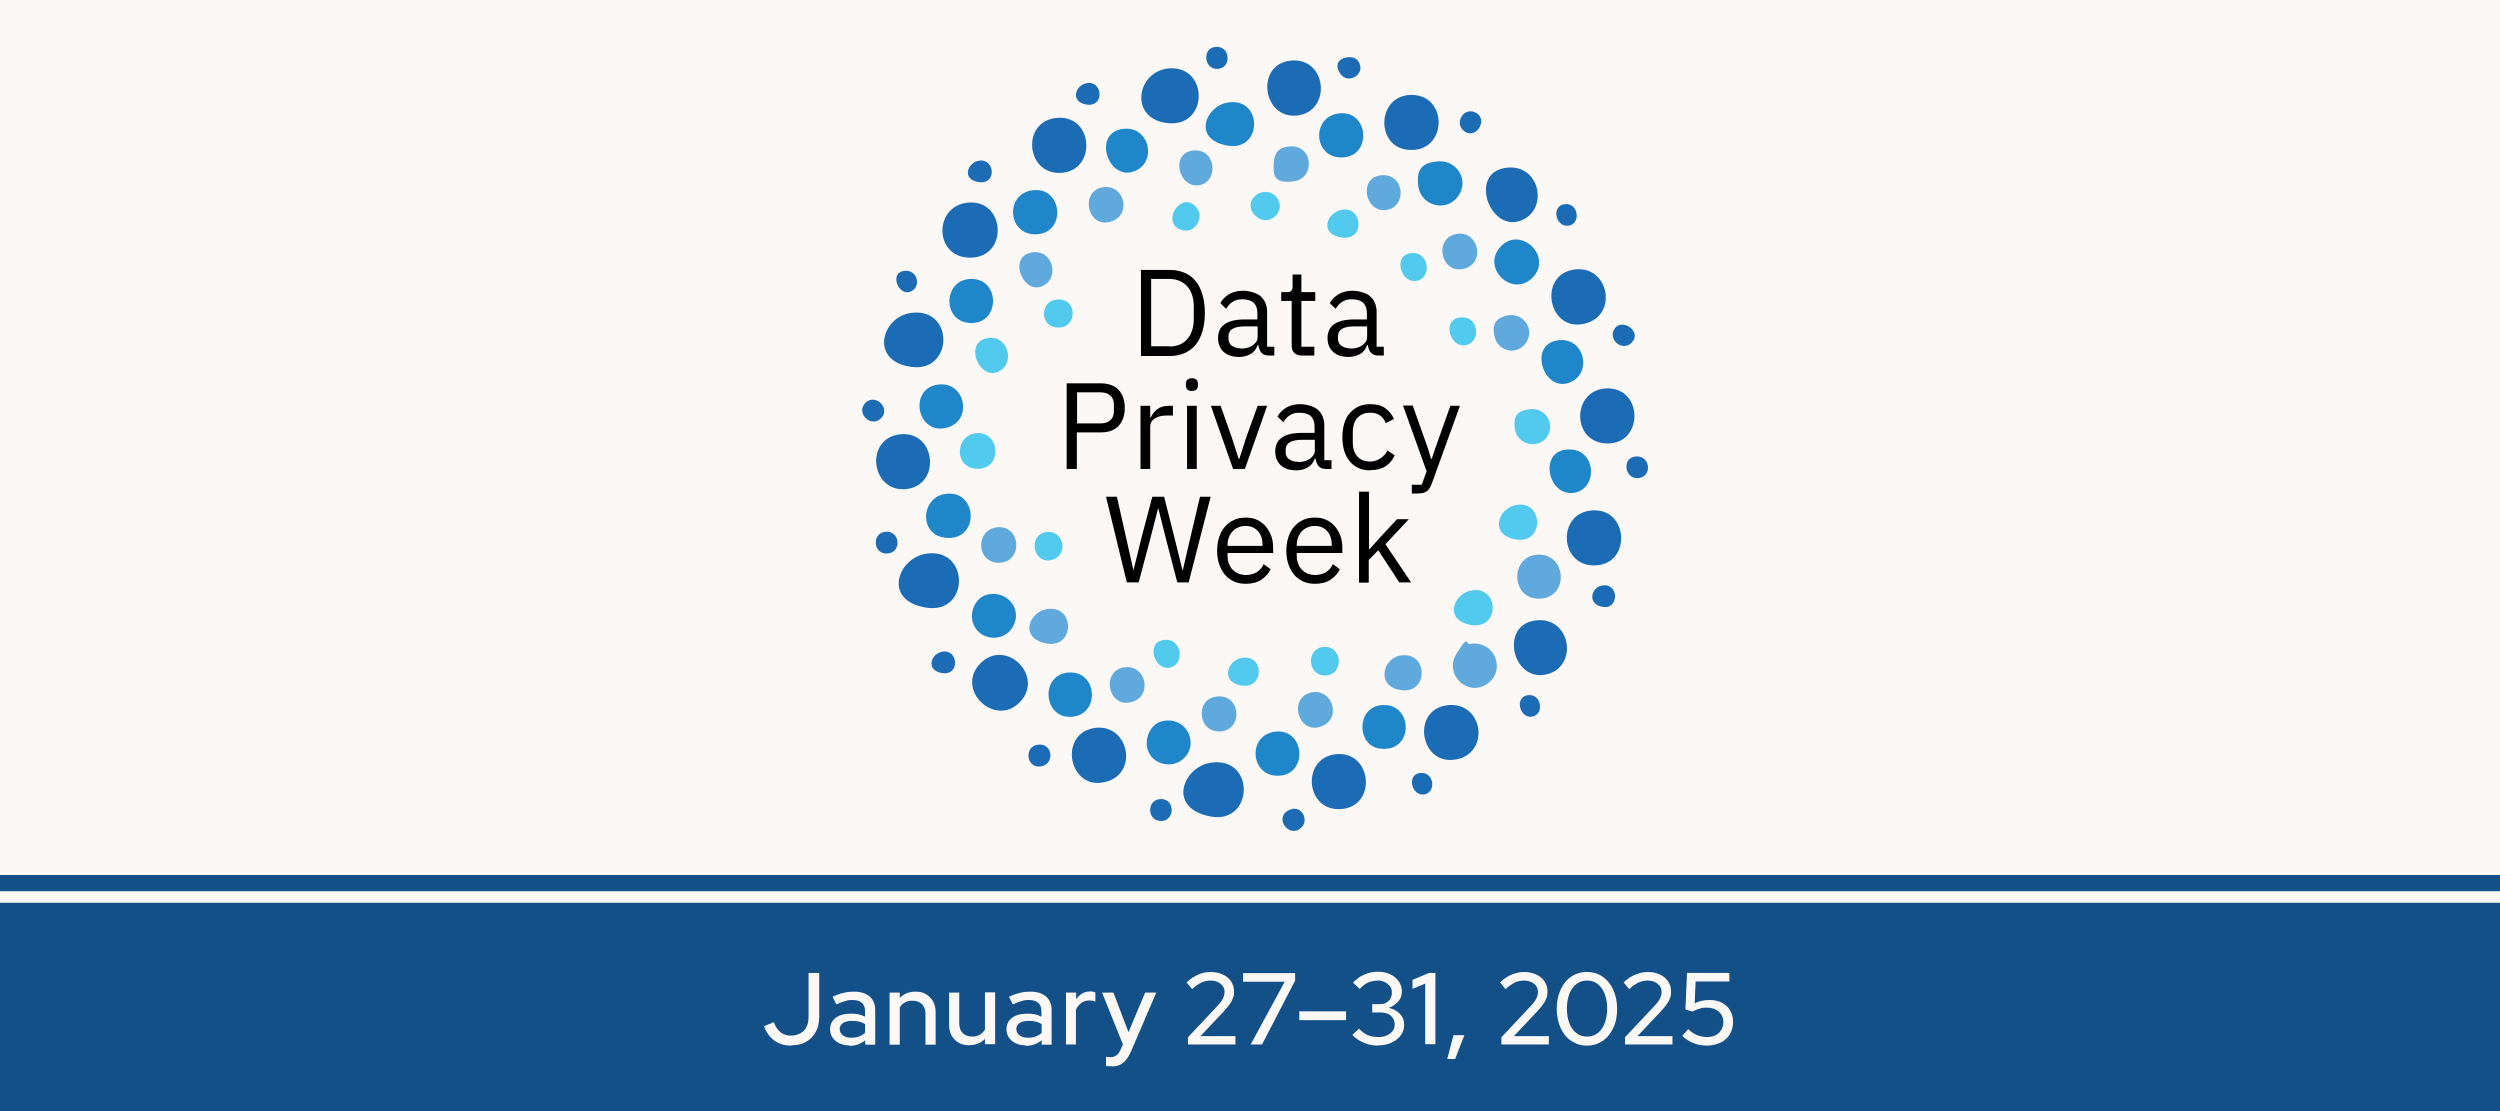 <?xml version="1.0" encoding="UTF-8"?> <svg xmlns="http://www.w3.org/2000/svg" id="Layer_1" version="1.1" viewBox="0 0 1080 480"><defs><style> .st0 { fill: #135087; } .st1 { fill: #fcf8f6; } .st2 { fill: #1b6bb5; } .st3 { fill: #1f87c9; } .st4 { fill: #51caee; } .st5 { fill: #60a9dc; } </style></defs><rect class="st1" width="1080" height="480"></rect><path class="st2" d="M687.8,220.5c15.6-1.1,17,22.4,2.2,23.7-16.3,1.5-17.9-22.6-2.2-23.7Z"></path><path class="st2" d="M505.9,29.5c16.3-.3,16,25.5-1.4,23.7s-13.4-23.4,1.4-23.7Z"></path><path class="st2" d="M523,329.5c19.5-3,18.7,26.9-.2,23.2s-11.6-21.4.2-23.2Z"></path><path class="st2" d="M650.5,72.5c15.1-2.1,18.9,18.8,5.9,23s-21.9-20.8-5.9-23Z"></path><path class="st2" d="M693.8,167.8c16.6-.8,16.4,25.4-.8,23.7-14.2-1.4-13.7-23,.8-23.7Z"></path><path class="st2" d="M662.9,268.1c15.9-2.5,19.3,20.3,4.9,23.3s-19.9-21-4.9-23.3Z"></path><path class="st2" d="M389.1,187.6c15.4-1.4,17.5,22.3,2.2,23.7s-17.9-22.3-2.2-23.7Z"></path><path class="st2" d="M625,304.7c15.4-2.1,19,19.8,4.8,23.2-16.2,3.9-20.5-21.1-4.8-23.2Z"></path><path class="st2" d="M680.4,116.4c14.4-1.7,18.5,18.9,5.3,23.1-16.9,5.4-21.9-21.2-5.3-23.1Z"></path><path class="st2" d="M557.5,26.2c15.9-1.7,17.9,22,2.9,23.7s-18.2-22.1-2.9-23.7Z"></path><path class="st2" d="M609.5,41c16.5-.3,15.9,25.5-1.4,23.7-13.9-1.4-13.4-23.4,1.4-23.7Z"></path><path class="st2" d="M423.5,286.6c11-11.2,28,5.6,17,16.8-10.8,11-28-5.6-17-16.8Z"></path><path class="st2" d="M417.6,87.6c16.5-2.2,18.4,23,2.2,23.7s-16.8-21.8-2.2-23.7Z"></path><path class="st2" d="M473.6,314.4c13.8-1.3,18.1,18.8,5,23.1-17,5.5-22.1-21.4-5-23.1Z"></path><path class="st2" d="M455.9,51c16.6-2.2,18.3,23,2.2,23.7-14.8.6-16.9-21.8-2.2-23.7Z"></path><path class="st2" d="M577.3,325.8c15.5-1.4,17.6,22.4,2.3,23.7-15.8,1.4-17.7-22.3-2.3-23.7Z"></path><path class="st2" d="M400.1,239.2c18.8-2.9,19,26.3,0,23.3s-12.3-21.4,0-23.3Z"></path><path class="st2" d="M393.4,135.2c19-2.7,18.6,25.8.3,23.3s-12.8-21.5-.3-23.3Z"></path><path class="st3" d="M446.1,82.2c12.9-1.7,14.7,18.2,1.9,19s-14.1-17.5-1.9-19Z"></path><path class="st3" d="M578.3,49c12.9-1.7,14.7,18.2,1.9,19s-14-17.5-1.9-19Z"></path><path class="st3" d="M648.4,106.4c8.7-9,22.7,4.7,13.5,13.7-8.8,8.6-22.3-4.6-13.5-13.7Z"></path><path class="st3" d="M419.3,120.5c13.2-.4,12.9,20.3-.8,19-11.6-1.1-10.9-18.7.8-19Z"></path><path class="st3" d="M460.9,290.6c13.4-1.7,14.8,18.6,1.6,19.1-11.6.4-13.2-17.5-1.6-19.1Z"></path><path class="st3" d="M673,147c11.9-1.6,15.2,15.2,4.4,18.5s-17.2-16.7-4.4-18.5Z"></path><path class="st3" d="M485,55.7c11.8-1.7,15.3,15.1,4.4,18.5s-17.4-16.7-4.4-18.5Z"></path><path class="st3" d="M676,194.3c13.7-2,14.9,17,3.9,18.6s-15-17-3.9-18.6Z"></path><path class="st3" d="M405.5,166.1c11.5-1.3,14.7,15.2,4.1,18.5-13.4,4.2-17.6-17-4.1-18.5Z"></path><path class="st3" d="M620.3,69.8c8.6-1.4,14.8,7.8,9.6,15s-16.1,4-17.2-4.3,2.6-10,7.5-10.7Z"></path><path class="st3" d="M550.8,316.1c12.8-1.7,14.5,18.2,1.9,19s-14.1-17.5-1.9-19Z"></path><path class="st3" d="M427.3,256.7c8.2-1.3,14.4,6.7,10.3,14s-15.2,6-17.4-2c-1.4-5.1,1.7-11.2,7.1-12Z"></path><path class="st3" d="M408.2,213.4c13.8-2.2,15.2,18.8,1.9,19s-12.8-17.3-1.9-19Z"></path><path class="st5" d="M664.6,239.6c12.1-.3,13.2,18,1.2,19-13.2,1.1-13.9-18.7-1.2-19Z"></path><path class="st3" d="M596.1,304.7c14.5-2.1,15.3,20.7,0,18.7-10-1.3-10.1-17.2,0-18.7Z"></path><path class="st3" d="M530.3,44.3c15.3-2.6,15.3,21.2,0,18.6s-9.6-17,0-18.6Z"></path><path class="st3" d="M502.8,311.4c10.6-1.7,15.8,11.3,7.4,17.2-3.8,2.6-9.2,2-12.4-1.3-4.8-5-2.1-14.7,4.9-15.9Z"></path><path class="st5" d="M635.1,278.2c10.5-1.8,15.8,11.3,7.4,17.2s-18.9-4.1-13.3-13,3.7-3.8,5.9-4.2Z"></path><path class="st5" d="M629.7,101c8.8-1.1,11.9,11.8,3.7,14.8-10.9,3.9-14.7-13.4-3.7-14.8Z"></path><path class="st4" d="M660.6,176.8c6.7-1.1,11.5,6.1,7.8,11.8-3.8,5.8-13.1,3.5-14-3.4s2.4-7.7,6.2-8.4Z"></path><path class="st5" d="M596.1,75.8c10.8-1.6,12,13.6,2.8,14.9s-12-13.6-2.8-14.9Z"></path><path class="st5" d="M446.1,109c9.1-1.2,11.9,11.9,3.7,14.8s-14.5-13.3-3.7-14.8Z"></path><path class="st4" d="M427,146c9-1.1,11.8,11.9,3.7,14.8s-14.5-13.4-3.7-14.8Z"></path><path class="st5" d="M452.5,263.1c12-1.7,11.8,17-.3,14.9s-7.8-13.8.3-14.9Z"></path><path class="st5" d="M567.3,299c8.2-1,11.8,10.4,4.8,14.2-11.1,6-16.5-12.7-4.8-14.2Z"></path><path class="st4" d="M636.1,255c11.6-1.6,11.9,16.9-.4,15s-7.9-13.9.4-15Z"></path><path class="st4" d="M421.3,187.2c10.5-1.6,12.1,14.9,1.5,15.3s-10.6-13.9-1.5-15.3Z"></path><path class="st5" d="M477.3,80.8c8.4-.6,11.3,11.4,3.5,14.6-11.1,4.6-15-13.8-3.5-14.6Z"></path><path class="st5" d="M651.5,136.2c6.7-1.1,11.6,6.1,7.8,11.8s-12,4-13.6-2.4,1.5-8.6,5.9-9.4Z"></path><path class="st5" d="M604.9,283.2c12-2.1,12.4,16.1.9,15s-8.7-13.7-.9-15Z"></path><path class="st5" d="M486.4,288.2c8.6-.6,11.3,11.9,3.3,14.8-11.2,4.1-14.6-14-3.3-14.8Z"></path><path class="st5" d="M514.9,65.1c10.5-1.7,11.9,13.4,3.2,14.9s-12.6-13.4-3.2-14.9Z"></path><path class="st5" d="M430.7,227.8c10.4-1.1,11.4,14.8,1.2,15.3s-10.8-14.3-1.2-15.3Z"></path><path class="st5" d="M525,301c11-1.9,12.2,13.7,2.9,14.9-10.3,1.4-11.9-13.4-2.9-14.9Z"></path><path class="st4" d="M655.2,218.1c11.6-1.8,12,16.7,0,15s-8.3-13.7,0-15Z"></path><path class="st5" d="M555.9,63.4c11.5-2,12.6,13.5,3.2,14.9s-9.1-3.3-8.8-8.1,2.7-6.3,5.6-6.8Z"></path><path class="st4" d="M571.6,279.5c8.5-.9,9.1,11.9,1.2,12.3-8,.4-8.8-11.5-1.2-12.3Z"></path><path class="st4" d="M452.2,229.8c7-.8,9.4,9.1,3.3,11.7-9.1,3.7-12.1-10.6-3.3-11.7Z"></path><path class="st4" d="M630.4,137.2c8.5-1.4,9.7,10.5,2.9,11.9s-10.5-10.6-2.9-11.9Z"></path><path class="st4" d="M455.8,129.5c9.7-1.7,10,11.9,1.6,12s-8.1-10.9-1.6-12Z"></path><path class="st4" d="M546.5,82.9c2.2-.1,4.4,1.2,5.5,3,3.4,5.8-3.8,12.1-9.1,7.8s-1.9-10.5,3.6-10.8Z"></path><path class="st4" d="M609.2,109.4c8.1-1.4,9.7,10.5,2.9,11.9s-10.5-10.6-2.9-11.9Z"></path><path class="st4" d="M502.5,276.5c8.2-1.3,9.6,10.5,2.9,11.9s-10.5-10.7-2.9-11.9Z"></path><path class="st4" d="M536.4,284.2c9.7-1.7,9.9,13.2.3,12s-6.7-10.9-.3-12Z"></path><path class="st4" d="M516.6,89.3c4.6,5-1.4,13.3-7.8,9.3s1.7-15.9,7.8-9.3Z"></path><path class="st4" d="M579.7,90.6c9.1-1.5,10.1,13.4,0,12s-6.5-10.9,0-12Z"></path><path class="st2" d="M382,229.8c6.7-1.2,7.9,8.6,1.6,9.3s-7.1-8.3-1.6-9.3Z"></path><path class="st2" d="M500.5,345.3c7.4-1.3,7.6,10.2.3,9.3-5.2-.7-5.2-8.4-.3-9.3Z"></path><path class="st2" d="M705.9,197.3c6.8-1.4,8.3,8.3,2.2,9.2s-7.5-8.1-2.2-9.2Z"></path><path class="st2" d="M423,69.4c6.8-1,7.7,10.3,0,9.3s-5.2-8.5,0-9.3Z"></path><path class="st2" d="M631.9,56.1c-3.5-3.5.8-10.4,6-7.2s-.9,12.3-6,7.2Z"></path><path class="st2" d="M407.2,281.5c6.9-1,7.5,10.3,0,9.3s-5.2-8.5,0-9.3Z"></path><path class="st2" d="M390.1,117.1c6.2-1.3,8.3,6.9,3.2,8.9s-9-7.7-3.2-8.9Z"></path><path class="st2" d="M469.6,35.9c6.9-1,7.5,10.3,0,9.3s-5.2-8.5,0-9.3Z"></path><path class="st2" d="M524.3,20.4c6.8-1.6,8.3,8.4,2.2,9.3s-7.3-8.1-2.2-9.3Z"></path><path class="st2" d="M691.8,253c7.8-1.6,7.7,10.3.7,9.2s-5.1-8.3-.7-9.2Z"></path><path class="st2" d="M613.6,333.9c6-.6,7,8.5,1.6,9.3s-7.7-8.7-1.6-9.3Z"></path><path class="st2" d="M660.2,300.3c5.9-.6,7,8.5,1.6,9.3s-7.7-8.7-1.6-9.3Z"></path><path class="st2" d="M676,88.2c5.9-.7,7.1,8.5,1.6,9.3s-7.7-8.6-1.6-9.3Z"></path><path class="st2" d="M447.8,321.8c7.1-1.5,8.1,8.5,1.8,9.3s-7.1-8.2-1.8-9.3Z"></path><path class="st2" d="M562.2,357.5c-5,4.9-11.7-3.7-6-7.2s9.6,3.7,6,7.2Z"></path><path class="st2" d="M704.8,148.1c-3.9,3.9-10.4-1.3-7.3-6.1s12.2,1.2,7.3,6.1Z"></path><path class="st2" d="M380.6,180.7c-4.3,4.3-11-2.2-6.8-6.6s11.2,2.2,6.8,6.6Z"></path><path class="st2" d="M581.7,24.8c2.4-.4,4.6.2,5.6,2.6,2.2,5.2-5.1,8.9-8.1,4.7s-.8-6.7,2.4-7.3Z"></path><rect class="st0" y="390" width="1080" height="90"></rect><rect class="st0" y="378" width="1080" height="7"></rect><g><path class="st1" d="M341.8,451.7c-2.8,0-5.3-.7-7.3-2.2s-3.5-3.5-4.4-6.2l4.2-1.7c.7,2,1.7,3.4,3,4.4,1.2,1,2.8,1.4,4.5,1.4s4.1-.7,5.5-2.2c1.4-1.5,2-3.4,2-5.9v-19h4.6v19.1c0,2.5-.5,4.6-1.5,6.4-1,1.8-2.4,3.3-4.2,4.3-1.8,1-4,1.5-6.4,1.5Z"></path><path class="st1" d="M366.9,451.6c-1.6,0-3-.3-4.3-.9s-2.2-1.4-2.9-2.4c-.7-1-1.1-2.2-1.1-3.6,0-2.1.8-3.8,2.4-5,1.6-1.2,3.8-1.8,6.6-1.8s4.2.4,6.1,1.3v-2.4c0-1.6-.5-2.8-1.4-3.6-.9-.8-2.3-1.2-4.1-1.2s-2.1.2-3.2.5c-1.1.3-2.4.8-3.7,1.4l-1.6-3.3c1.7-.8,3.3-1.4,4.8-1.7,1.5-.4,2.9-.5,4.4-.5,2.9,0,5.2.7,6.8,2.1,1.6,1.4,2.4,3.3,2.4,5.9v14.9h-4.3v-1.9c-1,.8-2.1,1.4-3.2,1.8s-2.4.6-3.7.6ZM362.8,444.7c0,1.1.5,2,1.4,2.6.9.7,2.1,1,3.6,1s2.3-.2,3.2-.5c1-.3,1.9-.9,2.7-1.6v-3.8c-.9-.5-1.7-.9-2.7-1.1-.9-.2-2-.3-3.1-.3s-2.9.3-3.8,1-1.4,1.6-1.4,2.7Z"></path><path class="st1" d="M384.3,451.2v-22.4h4.4v2.3c1.7-1.8,4-2.7,6.7-2.7s3.2.4,4.6,1.1c1.3.7,2.3,1.8,3.1,3.1.7,1.3,1.1,2.8,1.1,4.6v14.1h-4.4v-13.3c0-1.8-.5-3.1-1.5-4.2-1-1-2.4-1.5-4.1-1.5s-2.2.2-3.2.7c-.9.5-1.7,1.2-2.3,2.2v16.1h-4.4Z"></path><path class="st1" d="M418.8,451.6c-1.7,0-3.3-.4-4.6-1.1-1.3-.7-2.3-1.8-3.1-3.1-.7-1.3-1.1-2.9-1.1-4.6v-14h4.4v13.3c0,1.8.5,3.2,1.5,4.2,1,1,2.4,1.5,4.1,1.5s2.3-.3,3.2-.8c.9-.5,1.7-1.2,2.3-2.2v-16.1h4.4v22.4h-4.4v-2.3c-1.7,1.8-4,2.7-6.7,2.7Z"></path><path class="st1" d="M443.1,451.6c-1.6,0-3-.3-4.3-.9s-2.2-1.4-2.9-2.4c-.7-1-1.1-2.2-1.1-3.6,0-2.1.8-3.8,2.4-5,1.6-1.2,3.8-1.8,6.6-1.8s4.2.4,6.1,1.3v-2.4c0-1.6-.5-2.8-1.4-3.6-.9-.8-2.3-1.2-4.1-1.2s-2.1.2-3.2.5c-1.1.3-2.4.8-3.7,1.4l-1.6-3.3c1.7-.8,3.3-1.4,4.8-1.7,1.5-.4,2.9-.5,4.4-.5,2.9,0,5.2.7,6.8,2.1,1.6,1.4,2.4,3.3,2.4,5.9v14.9h-4.3v-1.9c-1,.8-2.1,1.4-3.2,1.8s-2.4.6-3.7.6ZM439.1,444.7c0,1.1.5,2,1.4,2.6.9.7,2.1,1,3.6,1s2.3-.2,3.2-.5c1-.3,1.9-.9,2.7-1.6v-3.8c-.9-.5-1.7-.9-2.7-1.1-.9-.2-2-.3-3.1-.3s-2.9.3-3.8,1-1.4,1.6-1.4,2.7Z"></path><path class="st1" d="M460.5,451.2v-22.4h4.4v2.9c.7-1.1,1.6-1.9,2.6-2.5,1-.6,2.2-.9,3.5-.9.9,0,1.7.2,2.2.4v4c-.4-.2-.8-.3-1.3-.4-.4,0-.9-.1-1.3-.1-1.3,0-2.4.3-3.4,1-1,.7-1.8,1.7-2.4,3v15h-4.4Z"></path><path class="st1" d="M480.1,460.6c-.5,0-.9,0-1.3,0-.4,0-.7-.1-1-.2v-3.9c.5.1,1.2.2,1.9.2,2.1,0,3.5-1.1,4.4-3.3l1-2.2-9-22.4h4.9l6.5,17.1,7.2-17.1h4.8l-10.8,25.2c-.7,1.6-1.5,2.9-2.2,3.8-.8,1-1.7,1.7-2.7,2.2-1,.5-2.2.7-3.6.7Z"></path><path class="st1" d="M513.2,451.2v-3.1l12.5-13.3c.9-.9,1.5-1.7,2-2.4s.8-1.4,1-2c.2-.6.3-1.3.3-2,0-1.4-.6-2.5-1.7-3.4s-2.5-1.4-4.2-1.4-2.7.3-4,.8c-1.2.6-2.6,1.5-4.1,2.9l-2.4-2.9c1.6-1.5,3.3-2.7,5.1-3.4,1.7-.8,3.6-1.1,5.4-1.1s3.7.4,5.2,1.1c1.5.7,2.7,1.7,3.5,2.9s1.3,2.7,1.3,4.3-.1,2-.4,2.8-.7,1.8-1.4,2.7c-.6,1-1.6,2-2.7,3.3l-10,10.6h15.1s0,3.6,0,3.6h-20.5Z"></path><path class="st1" d="M540.3,451.2l14.7-27.1h-18v-3.7h22.5v3.2l-14.3,27.6h-4.9Z"></path><path class="st1" d="M561.3,440.7v-3.8h20.2v3.8h-20.2Z"></path><path class="st1" d="M595.4,451.7c-2.2,0-4.3-.4-6.2-1.2-1.9-.8-3.6-1.9-5-3.4l2.9-2.7c1.2,1.3,2.5,2.2,3.8,2.8,1.3.5,2.8.8,4.5.8s2.6-.2,3.7-.7c1.1-.5,1.9-1.1,2.5-1.9.6-.8.9-1.8.9-2.9s-.3-1.9-.8-2.7c-.5-.8-1.2-1.4-2.1-1.8-.9-.4-1.9-.6-3.1-.6h-3.7v-3.6h3.4c1.6,0,2.8-.5,3.7-1.4.9-.9,1.4-2.1,1.4-3.6s-.3-1.8-.8-2.6c-.5-.8-1.3-1.4-2.2-1.9-.9-.5-2-.7-3.1-.7s-2.9.3-4.1.8-2.4,1.5-3.7,2.8l-2.9-2.7c1.4-1.5,3-2.7,4.9-3.5,1.8-.8,3.8-1.2,5.9-1.2s3.8.4,5.3,1.1,2.8,1.8,3.7,3.1c.9,1.3,1.3,2.8,1.3,4.4s-.5,3.1-1.6,4.3-2.5,2.2-4.2,2.7c2.1.4,3.7,1.3,5,2.6,1.2,1.3,1.8,2.8,1.8,4.6s-.5,3.3-1.4,4.6c-1,1.3-2.3,2.4-4,3.2-1.7.8-3.6,1.2-5.8,1.2Z"></path><path class="st1" d="M615.7,451.2v-26.3l-5.5,2.3v-3.9l7.1-3h2.8v30.8h-4.4Z"></path><path class="st1" d="M625.2,457.5l2.7-10.3h4.7l-4,10.3h-3.3Z"></path><path class="st1" d="M648.6,451.2v-3.1l12.5-13.3c.9-.9,1.5-1.7,2-2.4s.8-1.4,1-2c.2-.6.3-1.3.3-2,0-1.4-.6-2.5-1.7-3.4-1.1-.9-2.5-1.4-4.2-1.4s-2.7.3-4,.8c-1.2.6-2.6,1.5-4.1,2.9l-2.4-2.9c1.6-1.5,3.3-2.7,5.1-3.4s3.6-1.1,5.4-1.1,3.7.4,5.2,1.1c1.5.7,2.7,1.7,3.5,2.9s1.3,2.7,1.3,4.3-.1,2-.4,2.8c-.3.9-.7,1.8-1.4,2.7-.6,1-1.6,2-2.7,3.3l-10,10.6h15.1s0,3.6,0,3.6h-20.5Z"></path><path class="st1" d="M685.6,451.7c-2.6,0-4.8-.7-6.8-2s-3.5-3.2-4.6-5.6c-1.1-2.4-1.7-5.2-1.7-8.3s.6-5.9,1.7-8.3c1.1-2.4,2.6-4.3,4.6-5.6,1.9-1.3,4.2-2,6.8-2s4.8.7,6.7,2c1.9,1.3,3.5,3.2,4.6,5.6,1.1,2.4,1.7,5.2,1.7,8.3s-.5,5.9-1.7,8.3c-1.1,2.4-2.6,4.3-4.6,5.6-1.9,1.3-4.2,2-6.7,2ZM685.6,447.8c1.8,0,3.3-.5,4.6-1.5,1.3-1,2.3-2.4,3-4.2.7-1.8,1.1-3.9,1.1-6.4s-.4-4.6-1.1-6.4c-.7-1.8-1.7-3.2-3-4.2-1.3-1-2.8-1.5-4.6-1.5s-3.3.5-4.6,1.5c-1.3,1-2.3,2.4-3,4.2-.7,1.8-1.1,3.9-1.1,6.4s.4,4.6,1.1,6.4c.7,1.8,1.7,3.2,3,4.2,1.3,1,2.8,1.5,4.6,1.5Z"></path><path class="st1" d="M702,451.2v-3.1l12.5-13.3c.9-.9,1.5-1.7,2-2.4s.8-1.4,1-2c.2-.6.3-1.3.3-2,0-1.4-.6-2.5-1.7-3.4-1.1-.9-2.5-1.4-4.2-1.4s-2.7.3-4,.8c-1.2.6-2.6,1.5-4.1,2.9l-2.4-2.9c1.6-1.5,3.3-2.7,5.1-3.4s3.6-1.1,5.4-1.1,3.7.4,5.2,1.1c1.5.7,2.7,1.7,3.5,2.9s1.3,2.7,1.3,4.3-.1,2-.4,2.8c-.3.9-.7,1.8-1.4,2.7-.6,1-1.6,2-2.7,3.3l-10,10.6h15.1s0,3.6,0,3.6h-20.5Z"></path><path class="st1" d="M737.4,451.7c-4.1,0-7.7-1.4-10.7-4.2l2.6-2.9c1.3,1.2,2.6,2.1,3.9,2.6,1.3.5,2.7.8,4.3.8s2.6-.3,3.7-.8c1-.5,1.8-1.3,2.4-2.3.6-1,.9-2.1.9-3.4,0-1.8-.7-3.3-2-4.5-1.3-1.1-3-1.7-5.1-1.7s-2.1.1-3.1.4c-1,.3-2.1.7-3.2,1.3l-3-.9.7-15.8h18.3v3.7h-14.6l-.4,9.5c1.1-.6,2.2-1,3.3-1.2,1-.2,2.1-.3,3.2-.3,2.1,0,3.8.4,5.3,1.2s2.7,1.9,3.5,3.3c.8,1.4,1.3,3,1.3,4.9s-.5,3.9-1.4,5.4-2.3,2.8-4,3.6-3.7,1.3-5.9,1.3Z"></path></g><g><path d="M492.9,116.6h12.4c2.3,0,4.4.4,6.3,1.2,1.9.8,3.5,1.9,4.8,3.5,1.3,1.5,2.3,3.5,3,5.8.7,2.3,1.1,5,1.1,8.1s-.4,5.8-1.1,8.1c-.7,2.3-1.7,4.2-3,5.8-1.3,1.5-2.9,2.7-4.8,3.5-1.9.8-4,1.2-6.3,1.2h-12.4v-37ZM505.3,149.7c1.5,0,2.9-.3,4.2-.8,1.3-.5,2.4-1.3,3.3-2.3.9-1,1.6-2.2,2.1-3.6.5-1.4.8-3.1.8-4.9v-6c0-1.8-.3-3.5-.8-4.9-.5-1.4-1.2-2.6-2.1-3.6-.9-1-2-1.7-3.3-2.3-1.3-.5-2.7-.8-4.2-.8h-8v29.1h8Z"></path><path d="M548.3,153.6c-1.6,0-2.7-.4-3.4-1.3-.7-.8-1.1-1.9-1.3-3.2h-.3c-.6,1.7-1.6,3-3,3.8-1.4.8-3,1.3-4.9,1.3-2.9,0-5.2-.7-6.8-2.2-1.6-1.5-2.4-3.5-2.4-6s.9-4.6,2.8-5.9c1.9-1.4,4.8-2.1,8.8-2.1h5.4v-2.7c0-1.9-.5-3.4-1.6-4.5-1.1-1-2.7-1.5-4.9-1.5s-3,.4-4.2,1.1c-1.1.7-2,1.7-2.8,3l-2.5-2.4c.7-1.5,1.9-2.7,3.6-3.8,1.6-1,3.7-1.6,6.1-1.6s5.9.8,7.7,2.4c1.8,1.6,2.8,3.9,2.8,6.8v15h3.1v3.8h-2.4ZM536.1,150.6c1.1,0,2-.1,2.9-.4.9-.2,1.6-.6,2.3-1.1.6-.5,1.1-1,1.5-1.6.4-.6.5-1.3.5-2v-4.5h-5.6c-2.4,0-4.2.4-5.3,1.1-1.1.7-1.7,1.7-1.7,3.1v1.1c0,1.3.5,2.4,1.5,3.1s2.3,1.1,3.9,1.1Z"></path><path d="M562.5,153.6c-1.5,0-2.6-.4-3.4-1.2-.8-.8-1.1-1.9-1.1-3.3v-19.1h-4.5v-3.8h2.5c.9,0,1.5-.2,1.9-.6.3-.4.5-1,.5-1.9v-5.1h3.8v7.6h6v3.8h-6v19.8h5.6v3.8h-5.3Z"></path><path d="M595.6,153.6c-1.6,0-2.7-.4-3.4-1.3-.7-.8-1.1-1.9-1.3-3.2h-.3c-.6,1.7-1.6,3-3,3.8-1.4.8-3,1.3-4.9,1.3-2.9,0-5.2-.7-6.8-2.2-1.6-1.5-2.4-3.5-2.4-6s.9-4.6,2.8-5.9c1.9-1.4,4.8-2.1,8.8-2.1h5.4v-2.7c0-1.9-.5-3.4-1.6-4.5-1.1-1-2.7-1.5-4.9-1.5s-3,.4-4.2,1.1c-1.1.7-2,1.7-2.8,3l-2.5-2.4c.7-1.5,1.9-2.7,3.6-3.8,1.6-1,3.7-1.6,6.1-1.6s5.9.8,7.7,2.4c1.8,1.6,2.8,3.9,2.8,6.8v15h3.1v3.8h-2.4ZM583.4,150.6c1.1,0,2-.1,2.9-.4.9-.2,1.6-.6,2.3-1.1.6-.5,1.1-1,1.5-1.6.4-.6.5-1.3.5-2v-4.5h-5.6c-2.4,0-4.2.4-5.3,1.1-1.1.7-1.7,1.7-1.7,3.1v1.1c0,1.3.5,2.4,1.5,3.1s2.3,1.1,3.9,1.1Z"></path><path d="M460.8,202.6v-37h14.7c3.3,0,5.9.9,7.7,2.8,1.8,1.9,2.7,4.5,2.7,7.8s-.9,5.9-2.7,7.8c-1.8,1.9-4.3,2.8-7.7,2.8h-10.3v15.8h-4.5ZM465.3,182.9h10.3c1.8,0,3.1-.5,4.1-1.4,1-.9,1.5-2.2,1.5-3.9v-2.8c0-1.7-.5-3-1.5-3.9-1-.9-2.3-1.4-4.1-1.4h-10.3v13.4Z"></path><path d="M492.7,202.6v-27.3h4.2v5h.3c.5-1.3,1.4-2.5,2.7-3.5,1.3-1,3-1.5,5.2-1.5h1.6v4.2h-2.5c-2.3,0-4.1.4-5.4,1.3-1.3.9-1.9,2-1.9,3.3v18.5h-4.2Z"></path><path d="M514.9,168.9c-.9,0-1.6-.2-2-.7-.4-.4-.6-1-.6-1.7v-.7c0-.7.2-1.3.6-1.7.4-.4,1.1-.7,2-.7s1.6.2,2,.7c.4.4.6,1,.6,1.7v.7c0,.7-.2,1.3-.6,1.7-.4.4-1.1.7-2,.7ZM512.8,175.3h4.2v27.3h-4.2v-27.3Z"></path><path d="M532.7,202.6l-9.6-27.3h4.2l4.8,13.6,3,9.3h.3l3-9.3,4.9-13.6h4.1l-9.6,27.3h-4.9Z"></path><path d="M573,202.6c-1.6,0-2.7-.4-3.4-1.3-.7-.8-1.1-1.9-1.3-3.2h-.3c-.6,1.7-1.6,3-3,3.8-1.4.8-3,1.3-4.9,1.3-2.9,0-5.2-.7-6.8-2.2-1.6-1.5-2.4-3.5-2.4-6s.9-4.6,2.8-5.9c1.9-1.4,4.8-2.1,8.8-2.1h5.4v-2.7c0-1.9-.5-3.4-1.6-4.5-1.1-1-2.7-1.5-4.9-1.5s-3,.4-4.2,1.1c-1.1.7-2,1.7-2.8,3l-2.5-2.4c.7-1.5,1.9-2.7,3.6-3.8,1.6-1,3.7-1.6,6.1-1.6s5.9.8,7.7,2.4c1.8,1.6,2.8,3.9,2.8,6.8v15h3.1v3.8h-2.4ZM560.8,199.6c1.1,0,2-.1,2.9-.4.9-.2,1.6-.6,2.3-1.1.6-.5,1.1-1,1.5-1.6.4-.6.5-1.3.5-2v-4.5h-5.6c-2.4,0-4.2.4-5.3,1.1-1.1.7-1.7,1.7-1.7,3.1v1.1c0,1.3.5,2.4,1.5,3.1s2.3,1.1,3.9,1.1Z"></path><path d="M592,203.2c-1.9,0-3.6-.3-5.1-1-1.5-.7-2.8-1.6-3.8-2.9-1-1.2-1.8-2.7-2.4-4.5-.5-1.8-.8-3.7-.8-5.9s.3-4.2.8-5.9c.5-1.8,1.3-3.3,2.4-4.5,1-1.2,2.3-2.2,3.8-2.9,1.5-.7,3.2-1,5.1-1,2.7,0,4.9.6,6.5,1.8,1.6,1.2,2.9,2.7,3.7,4.6l-3.6,1.8c-.5-1.4-1.3-2.5-2.4-3.3-1.1-.8-2.5-1.2-4.2-1.2s-2.4.2-3.3.6c-1,.4-1.7,1-2.4,1.7-.6.7-1.1,1.6-1.4,2.6-.3,1-.5,2.1-.5,3.3v4.7c0,2.4.6,4.4,1.9,5.9,1.3,1.5,3.2,2.3,5.7,2.3s5.9-1.6,7.4-4.8l3.1,2.1c-.9,2-2.2,3.6-3.9,4.7s-3.9,1.7-6.5,1.7Z"></path><path d="M626.5,175.3h4.2l-12.2,33.7c-.3.8-.6,1.5-1,2-.3.5-.7,1-1.2,1.3-.5.3-1,.5-1.7.7-.7.1-1.5.2-2.5.2h-2.2v-3.8h4.3l2.1-5.8-10.2-28.4h4.2l6.6,18.6,1.3,4.4h.3l1.5-4.4,6.6-18.6Z"></path><path d="M486.8,251.6l-9-37h4.7l4,17.8,3.1,13.8h.1l3.4-13.8,4.7-17.8h5.1l4.5,17.8,3.4,13.8h.2l3.2-13.8,4.2-17.8h4.6l-9.5,37h-4.9l-4.8-18.4-3.4-13.6h-.1l-3.5,13.6-4.9,18.4h-4.9Z"></path><path d="M538.2,252.2c-1.9,0-3.6-.3-5.1-1-1.5-.7-2.8-1.6-3.9-2.9-1.1-1.3-1.9-2.8-2.5-4.5s-.9-3.7-.9-5.9.3-4.1.9-5.9c.6-1.8,1.4-3.3,2.5-4.5,1.1-1.3,2.4-2.2,3.9-2.9,1.5-.7,3.2-1,5.1-1s3.5.3,4.9,1c1.4.7,2.7,1.6,3.7,2.8,1,1.2,1.8,2.6,2.4,4.2s.8,3.4.8,5.3v2h-19.7v1.3c0,1.2.2,2.3.6,3.3.4,1,.9,1.9,1.6,2.6.7.7,1.5,1.3,2.5,1.7s2.1.6,3.4.6,3.2-.4,4.5-1.2c1.3-.8,2.3-2,3-3.5l3,2.2c-.9,1.9-2.3,3.4-4.1,4.6-1.9,1.2-4.1,1.7-6.7,1.7ZM538.2,227.2c-1.2,0-2.2.2-3.2.6-1,.4-1.8,1-2.5,1.7-.7.7-1.2,1.6-1.6,2.6-.4,1-.6,2.1-.6,3.3v.4h15.1v-.6c0-2.4-.7-4.4-2-5.8s-3.1-2.2-5.3-2.2Z"></path><path d="M568.1,252.2c-1.9,0-3.6-.3-5.1-1-1.5-.7-2.8-1.6-3.9-2.9-1.1-1.3-1.9-2.8-2.5-4.5s-.9-3.7-.9-5.9.3-4.1.9-5.9c.6-1.8,1.4-3.3,2.5-4.5,1.1-1.3,2.4-2.2,3.9-2.9,1.5-.7,3.2-1,5.1-1s3.5.3,4.9,1c1.4.7,2.7,1.6,3.7,2.8,1,1.2,1.8,2.6,2.4,4.2s.8,3.4.8,5.3v2h-19.7v1.3c0,1.2.2,2.3.6,3.3.4,1,.9,1.9,1.6,2.6.7.7,1.5,1.3,2.5,1.7s2.1.6,3.4.6,3.2-.4,4.5-1.2c1.3-.8,2.3-2,3-3.5l3,2.2c-.9,1.9-2.3,3.4-4.1,4.6-1.9,1.2-4.1,1.7-6.7,1.7ZM568.1,227.2c-1.2,0-2.2.2-3.2.6-1,.4-1.8,1-2.5,1.7-.7.7-1.2,1.6-1.6,2.6-.4,1-.6,2.1-.6,3.3v.4h15.1v-.6c0-2.4-.7-4.4-2-5.8s-3.1-2.2-5.3-2.2Z"></path><path d="M587.2,212.4h4.2v24.9h.2l4.2-4.7,7.7-8.3h5.1l-10.1,10.8,11.1,16.5h-5.1l-9.1-13.9-4.1,4.2v9.8h-4.2v-39.2Z"></path></g></svg> 